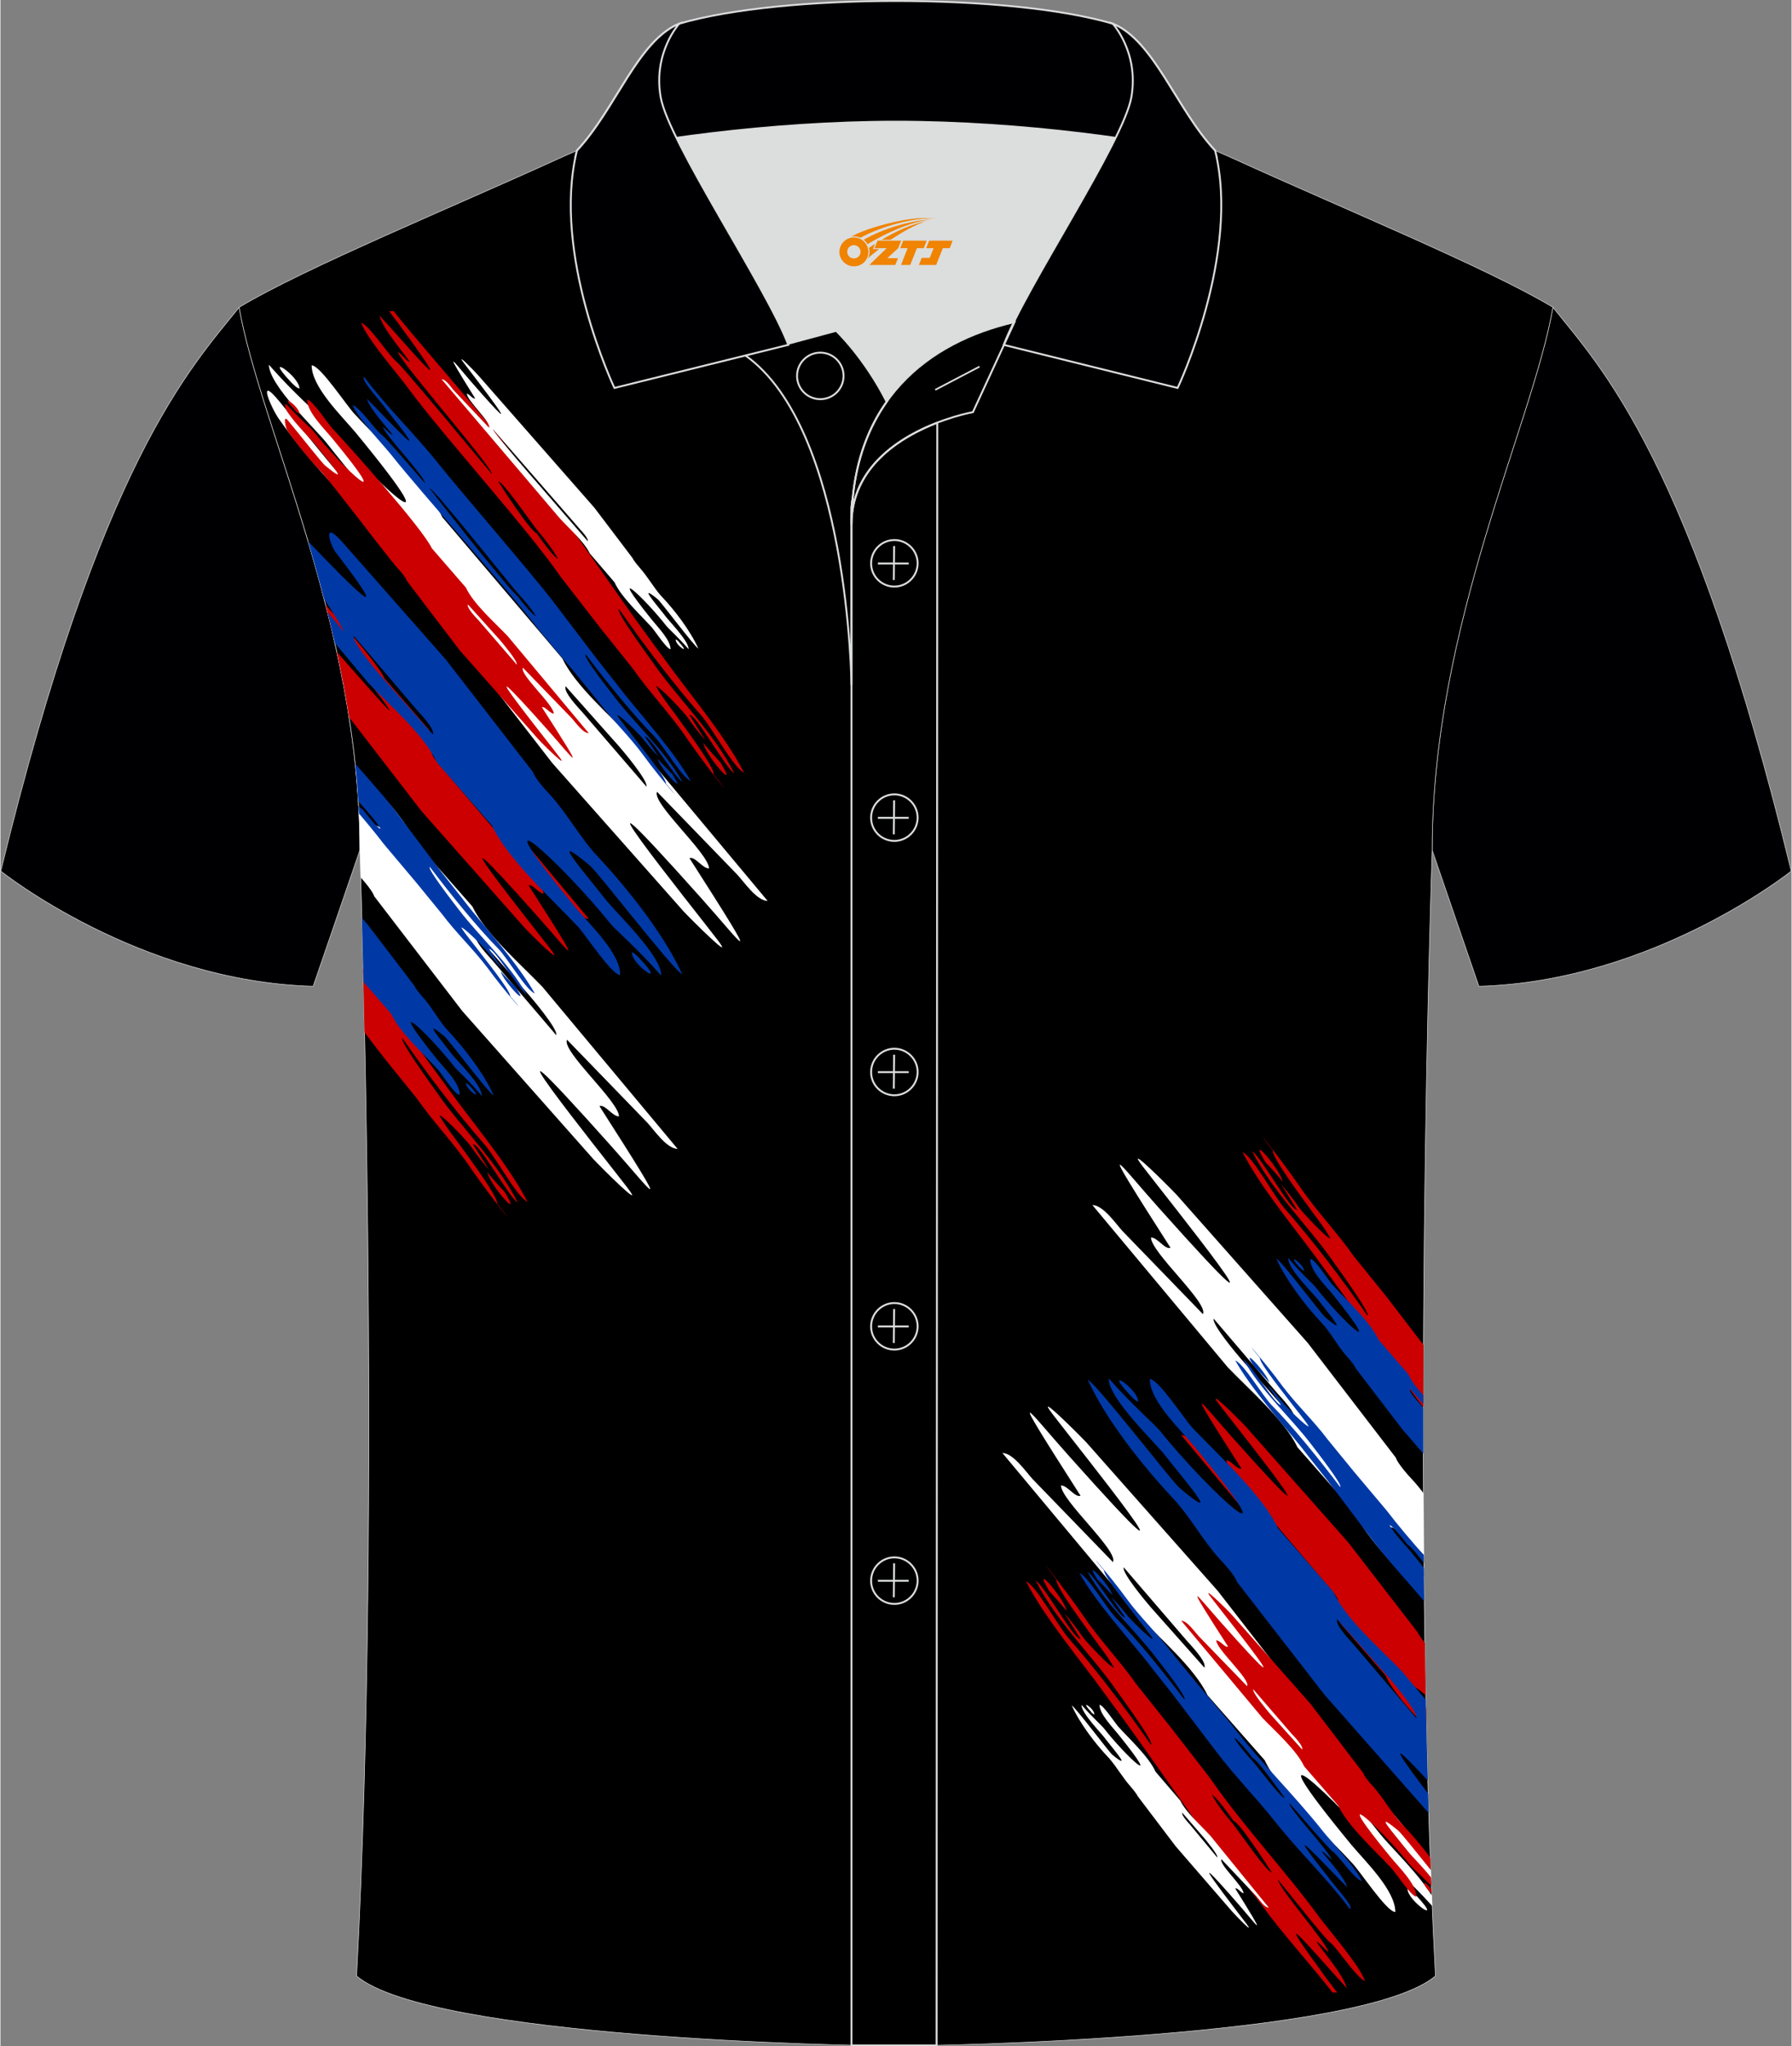 <?xml version="1.0" encoding="utf-8"?>
<!-- Generator: Adobe Illustrator 24.0.1, SVG Export Plug-In . SVG Version: 6.00 Build 0)  -->
<svg xmlns="http://www.w3.org/2000/svg" xmlns:xlink="http://www.w3.org/1999/xlink" version="1.1" id="图层_1" x="0px" y="0px" width="379.8px" height="433.5px" viewBox="0 0 379.63 433.53" enable-background="new 0 0 379.63 433.53" xml:space="preserve">
<rect x="0" y="0" width="379.63" height="433.53" fill="#808080" stroke="none"/>
<g>
	
		<path fill-rule="evenodd" clip-rule="evenodd" fill="#000002" stroke="#DCDDDD" stroke-width="0.118" stroke-miterlimit="22.926" d="   M329.05,65.11c10.24,12.8,29.36,32.42,50.52,119.44c0,0-29.19,23.38-66.21,24.4c0,0-7.16-20.82-9.9-28.84   C303.46,132.33,324.77,89.87,329.05,65.11z"/>
	
		<path fill-rule="evenodd" clip-rule="evenodd" fill="#000002" stroke="#DCDDDD" stroke-width="0.118" stroke-miterlimit="22.926" d="   M50.59,65.11C40.35,77.91,21.23,97.53,0.07,184.55c0,0,29.19,23.38,66.21,24.4c0,0,7.17-20.82,9.9-28.84   C76.18,132.33,54.87,89.87,50.59,65.11z"/>
	<g>
		
			<path fill-rule="evenodd" clip-rule="evenodd" fill="#000001" stroke="#DCDDDD" stroke-width="0.118" stroke-miterlimit="22.926" d="    M76.18,180.12c0,0,4.68,137.15-0.7,238.51c15.6,13.14,104.62,14.84,114.34,14.81c9.72,0.03,98.74-1.67,114.34-14.82    c-5.38-101.36-0.7-238.51-0.7-238.51c0-47.79,21.31-90.25,25.59-115.01c-13.68-8.25-45.44-21.32-67.38-31.34    c-5.84-2.65-10.73-4.57-15.09-5.94H133.02c-4.32,1.37-9.2,3.29-15.06,5.95c-21.94,10.02-53.7,23.09-67.37,31.34    C54.87,89.86,76.18,132.33,76.18,180.12z"/>
		<g>
			<g>
				<path fill-rule="evenodd" clip-rule="evenodd" fill="#FFFFFF" d="M258.02,337.05l-27.8-31.4c-1.42-1.52-11.56-11.67-7.08-5.88      c4.58,6,36.95,46.34,3.17,8.5c-8.39-9.37-14.06-17.44,2.62,8.61c-1.2,0.44-2.73-2.18-4.14-2.18c0,3.17,12.22,13.85,11.01,16.24      l-17-17.55c-1.42-1.52-4.14-5.56-6.43-5.56l28.67,34.34c4.36,4.58,12.1,11.23,14.82,17l12.1,13.74      c3.38,7.19,13.19,15.92,18.54,21.8c1.63,1.63,7.31,10.36,9.15,10.36c0-4.58-6.32-10.68-9.26-14.17      c-22.89-27.8-3.7-10.47,7.42,3.17c0.9,1.11,4.71,4.27,9.67,9.73l-0.09-2.19c-2.82-4.7-9.3-10.91-10.99-13.1      c-4.69-6-12.54-14.82-3.17-7.08c1.19,1,8.46,10.23,14.02,16.9l-0.15-3.89c-3.74-5.44-8.19-10.73-12.24-14.97      c-3.7-3.81-6.65-9.16-10.14-13.08c-3.6-3.81-3.81-5.01-3.81-5.01L258.02,337.05L258.02,337.05L258.02,337.05L258.02,337.05z       M251.58,347.74c0.87,0.98,4.14,4.36,3.6,5.56l-11.33-12.75c-0.76-0.87-6.21-7.31-5.77-8.5L251.58,347.74L251.58,347.74      L251.58,347.74L251.58,347.74z M300.09,401.59c6.11,6.54-1.86,1.2-1.86-1.42C298.78,400.17,299.88,401.38,300.09,401.59z"/>
				<path fill-rule="evenodd" clip-rule="evenodd" fill="#FFFFFF" d="M277.09,284.51l-27.8-31.39c-1.42-1.53-11.56-11.67-7.08-5.88      c4.58,6,36.96,46.34,3.17,8.5c-8.39-9.37-14.06-17.44,2.62,8.61c-1.2,0.44-2.73-2.18-4.14-2.18c0,3.17,12.21,13.85,11.01,16.24      l-17-17.55c-1.42-1.53-4.14-5.56-6.43-5.56l28.67,34.34c4.36,4.58,12.1,11.23,14.82,17l12.1,13.74      c2.67,5.77,9.45,12.41,14.76,17.85l-0.05-4.24c-11.57-14.44-7.22-11.79-0.04-4.54c-0.04-4.4-0.07-8.77-0.08-13.12      c-0.67-0.87-1.34-1.72-2.05-2.5c-3.6-3.81-3.81-5.01-3.81-5.01L277.09,284.51L277.09,284.51L277.09,284.51L277.09,284.51z       M270.66,295.19c0.87,0.98,4.14,4.36,3.6,5.56l-11.33-12.87c-0.76-0.87-6.22-7.31-5.77-8.5L270.66,295.19z"/>
				<path fill-rule="evenodd" clip-rule="evenodd" fill="#CC0000" d="M285.7,326.81l-21.69-24.52c-1.09-1.2-9.05-9.16-5.56-4.58      c3.6,4.69,28.78,36.19,2.51,6.65c-6.54-7.31-11.01-13.63,2.07,6.76c-0.87,0.32-2.18-1.75-3.17-1.75c0,2.39,9.49,10.8,8.61,12.64      l-13.19-13.63c-1.09-1.2-3.17-4.36-5.01-4.36l22.35,26.82c3.38,3.6,9.49,8.83,11.56,13.3l9.37,10.8      c1.62,3.48,5.23,7.44,8.7,11.03l-0.09-4.21c-4.08-5.39-3.03-5.23-0.05-2.59c-0.07-3.7-0.14-7.41-0.19-11.12      c-1.37-1.65-1.49-2.17-1.49-2.17L285.7,326.81L285.7,326.81L285.7,326.81L285.7,326.81z M280.69,335.2      c0.65,0.76,3.17,3.38,2.83,4.25l-8.83-9.92c-0.65-0.65-4.9-5.67-4.47-6.65L280.69,335.2z"/>
				<path fill-rule="evenodd" clip-rule="evenodd" fill="#CC0000" d="M286.8,266.08c-3.49-5.01-7.95-9.6-11.34-14.61      c-4.58-6.65-11.33-14.93-5.77-7.74c-0.22,1.52,6.87,10.9,7.85,12.32c1.2,1.63,3.38,4.47,4.36,6.32      c-0.55,0.22-6.11-5.67-6.65-6.54c-1.09-1.63-2.83-3.81-3.81-4.9l3.38,5.34c-1.2,0.55-7.85-11.56-9.49-12.32      c4.25,8.5,12.1,16.03,17,23.11c1.31,1.86,8.18,11.33,7.42,11.67c-5.67-8.18-11.88-16.24-17.44-22.56      c-2.39-2.73-6.76-11.01-9.05-12.1c3.93,7.74,11.88,17.12,16.57,23.66c2.18,2.94,6.65,9.05,8.83,12.21l9.05,12.98      c1.27,1.81,2.56,3.55,3.88,5.25c0-4.47,0.02-8.88,0.04-13.22l-7.84-10.22L286.8,266.08L286.8,266.08L286.8,266.08L286.8,266.08z       M268.15,246.25c-4.25-6.98,3.38,1.75,3.6,4.14C271.43,249.73,268.48,246.57,268.15,246.25z"/>
				<path fill-rule="evenodd" clip-rule="evenodd" fill="#0039A6" d="M297.15,302.82l4.43,5.13c-0.01-3.25-0.01-6.47-0.01-9.67      l-0.93-1.12c-0.44-0.55-2.18-2.29-1.86-2.94l2.79,3.26v-1.9c-1.33-1.47-2.53-2.99-3.13-4.41l-6.32-7.31      c-1.75-3.81-6.87-8.5-9.7-11.56c-0.87-0.87-3.7-5.56-4.8-5.56c-0.11,2.39,3.27,5.67,4.8,7.52c11.88,14.82,1.86,5.56-3.81-1.75      c-0.55-0.65-2.83-2.62-5.67-6c-0.11,2.29,5.24,7.42,6.32,8.83c2.51,3.27,6.54,7.95,1.63,3.81c-0.98-0.76-9.05-11.67-10.47-12.54      c1.96,4.47,6.11,9.92,9.6,13.63c1.96,2.07,3.38,4.9,5.24,6.98c1.86,2.07,1.96,2.62,1.96,2.62L297.15,302.82L297.15,302.82      L297.15,302.82L297.15,302.82z M275.34,268.48c-3.17-3.49,0.98-0.65,0.98,0.76C276.12,269.25,275.46,268.59,275.34,268.48z"/>
				<path fill-rule="evenodd" clip-rule="evenodd" fill="#0039A6" d="M281.34,305c-2.94-3.93-6.65-7.42-9.6-11.33      c-3.81-5.24-9.49-11.56-4.8-6c-0.11,1.2,5.88,8.5,6.65,9.6c0.98,1.31,2.83,3.49,3.7,4.9c-0.44,0.22-5.01-4.36-5.45-5.01      c-0.98-1.2-2.39-2.94-3.27-3.7l2.83,4.14c-0.98,0.44-6.65-9.05-7.95-9.6c3.7,6.65,10.14,12.43,14.29,17.88      c1.09,1.42,6.87,8.83,6.22,9.15c-4.8-6.32-9.92-12.64-14.61-17.44c-1.96-2.07-5.78-8.61-7.63-9.37c3.38,6,9.92,13.3,13.95,18.31      c1.75,2.29,5.56,6.98,7.42,9.49l7.63,10.14c3.53,4.67,7.39,8.68,11.07,13.11c-0.03-2.37-0.05-4.75-0.08-7.11      c-1.49-1.84-3.02-3.8-3.58-4.35c-0.87-0.98-2.83-3.17-3.7-4.69c0.44-0.11,3.17,3.27,3.81,4.14l0,0      c0.62,0.28,2.05,2.01,3.47,3.87l-0.02-1.68c-2.7-3.05-5.37-6.16-7.92-9.49l-6.98-8.29L281.34,305L281.34,305L281.34,305      L281.34,305z M265.87,289.74c-3.6-5.45,2.73,1.31,3.05,3.17C268.59,292.46,266.19,289.95,265.87,289.74z"/>
				<path fill-rule="evenodd" clip-rule="evenodd" fill="#CC0000" d="M277.64,360.93l-16.68-18.86c-0.87-0.98-6.98-6.98-4.25-3.49      c2.73,3.6,22.13,27.8,1.86,5.01c-5.01-5.67-8.5-10.46,1.63,5.24c-0.66,0.32-1.63-1.31-2.51-1.31c0,1.86,7.31,8.29,6.54,9.7      l-10.14-10.47c-0.87-0.87-2.51-3.38-3.81-3.38l17.23,20.61c2.62,2.73,7.19,6.76,8.83,10.25l7.19,8.29      c2.07,4.36,7.85,9.6,11.12,13.08c0.98,0.98,4.36,6.21,5.45,6.21c0-2.73-3.81-6.32-5.56-8.5c-13.74-16.68-2.18-6.32,4.36,1.96      c0.46,0.55,2.13,1.94,4.39,4.29l-0.07-1.8c-1.85-2.35-4.33-4.75-5.08-5.76c-2.83-3.6-7.52-8.83-1.96-4.25      c0.65,0.47,3.93,4.68,6.99,8.42l-0.1-2.62c-1.9-2.55-3.97-4.97-5.91-6.99c-2.18-2.29-3.93-5.45-6-7.85      c-2.18-2.29-2.29-3.05-2.29-3.05L277.64,360.93L277.64,360.93L277.64,360.93L277.64,360.93z M303.35,401.1      c-0.72-0.59-1.62-1.58-1.62-2.24c0.33,0,0.99,0.66,1.09,0.87c0.18,0.2,0.35,0.37,0.49,0.53L303.35,401.1L303.35,401.1z       M273.71,367.36c0.55,0.55,2.51,2.62,2.18,3.27l-6.87-7.63c-0.44-0.55-3.7-4.36-3.49-5.12L273.71,367.36L273.71,367.36      L273.71,367.36z"/>
				<path fill-rule="evenodd" clip-rule="evenodd" fill="#0039A6" d="M248.2,350.03c-2.94-3.93-6.65-7.42-9.49-11.33      c-3.81-5.24-9.49-11.56-4.8-6c-0.11,1.2,5.88,8.5,6.65,9.6c0.98,1.31,2.83,3.49,3.7,4.9c-0.44,0.22-5.01-4.36-5.45-5.01      c-0.98-1.2-2.39-2.94-3.27-3.7l2.83,4.14c-0.98,0.44-6.65-9.05-7.95-9.6c3.7,6.65,10.14,12.43,14.29,17.88      c1.1,1.42,6.98,8.83,6.22,9.15c-4.8-6.32-9.92-12.64-14.61-17.44c-1.96-2.07-5.77-8.61-7.63-9.37c3.38,6,9.92,13.3,13.95,18.31      c1.75,2.29,5.56,6.98,7.42,9.49l7.63,10.03c4.04,5.35,8.5,9.81,12.64,15.05c5.24,6.54,10.8,11.77,15.7,18.31      c1.09-0.32-4.04-5.77-4.69-6.87c-11.12-13.95-0.44-2.29,4.14,2.29c-0.76-2.39-4.04-5.78-5.45-7.63      c0.32-0.11,1.52,1.31,2.07,1.63c-0.55-1.75-8.94-10.57-8.94-11.88c0.76,0.76,8.94,10.47,9.37,10.36c1.63,1.52,4.36,5.56,6,6.22      c-0.76-2.39-6.76-8.73-8.29-10.68c-6.21-7.85-13.3-14.61-19.51-22.79l-6.98-8.29L248.2,350.03L248.2,350.03L248.2,350.03      L248.2,350.03z M265.32,372.37c1.2,0.55,5.67,6.87,6.87,8.5c-0.65,0.32-5.88-6.87-6.98-7.95c-0.87-0.98-2.83-3.17-3.7-4.69      C261.94,368.12,264.77,371.5,265.32,372.37L265.32,372.37L265.32,372.37L265.32,372.37z M232.61,334.76      c-3.6-5.45,2.73,1.31,3.05,3.17C235.34,337.6,233.05,335.09,232.61,334.76z"/>
				<path fill-rule="evenodd" clip-rule="evenodd" fill="#CC0000" d="M240.9,357c-3.49-5.01-7.95-9.6-11.33-14.61      c-4.58-6.65-11.33-14.93-5.77-7.74c-0.22,1.52,6.87,10.9,7.85,12.32c1.2,1.63,3.38,4.47,4.36,6.32      c-0.55,0.22-6.11-5.67-6.65-6.54c-1.09-1.63-2.83-3.81-3.81-4.9l3.38,5.35c-1.2,0.55-7.85-11.56-9.49-12.32      c4.25,8.5,12.1,16.03,17,23.11c1.31,1.86,8.29,11.33,7.42,11.67c-5.67-8.18-11.88-16.24-17.44-22.56      c-2.39-2.73-6.76-11.01-9.05-12.1c3.93,7.74,11.88,17.12,16.57,23.66c2.18,2.94,6.65,9.05,8.83,12.21l9.16,12.98      c4.8,6.87,10.14,12.64,15.15,19.41c4.91,6.76,10.25,12.43,15.26,18.86h0.98c-1.31-1.75-2.62-3.38-2.94-3.93      c-13.19-17.99-0.44-2.83,5.01,3.05c-0.87-3.05-4.8-7.42-6.43-9.81c0.44-0.21,1.75,1.75,2.51,2.07      c-0.65-2.29-10.68-13.63-10.68-15.26c0.87,0.98,10.68,13.51,11.23,13.41c1.96,1.96,5.24,7.08,7.19,8.07      c-0.87-3.05-8.07-11.34-9.81-13.74c-7.42-10.14-15.92-18.97-23.22-29.55l-8.29-10.68L240.9,357L240.9,357L240.9,357L240.9,357z       M261.28,385.67c1.52,0.66,6.76,8.83,8.18,11.01c-0.76,0.32-7.08-8.83-8.29-10.36c-1.09-1.2-3.38-4.14-4.36-6      C257.37,380.22,260.63,384.69,261.28,385.67L261.28,385.67L261.28,385.67L261.28,385.67z M222.36,337.16      c-4.25-6.98,3.38,1.75,3.6,4.14C225.53,340.65,222.7,337.49,222.36,337.16z"/>
				<path fill-rule="evenodd" clip-rule="evenodd" fill="#FFFFFF" d="M249.08,391.13l11.99,13.85c0.55,0.65,5.01,5.24,3.05,2.62      c-1.96-2.62-15.92-20.49-1.31-3.7c3.6,4.14,6.11,7.74-1.09-3.81c0.55-0.22,1.2,0.98,1.75,0.98c0-1.42-5.24-6.11-4.69-7.19      l7.31,7.74c0.65,0.65,1.75,2.51,2.73,2.51l-12.32-15.15c-1.86-2.07-5.24-5.01-6.43-7.52l-5.24-6.11      c-1.42-3.17-5.67-7.08-7.95-9.6c-0.65-0.76-3.17-4.58-3.93-4.58c0,1.96,2.73,4.69,4.03,6.32c9.92,12.32,1.52,4.58-3.17-1.42      c-0.44-0.55-2.29-2.18-4.69-4.9c0,1.86,4.36,6.11,5.24,7.42c2.07,2.62,5.45,6.54,1.31,3.17c-0.76-0.65-7.52-9.7-8.61-10.47      c1.63,3.7,5.01,8.18,7.95,11.23c1.53,1.75,2.83,4.04,4.36,5.77c1.52,1.75,1.63,2.18,1.63,2.18L249.08,391.13L249.08,391.13      L249.08,391.13L249.08,391.13z M252.02,386.43c-0.44-0.44-1.75-1.96-1.52-2.39l4.9,5.67c0.32,0.44,2.73,3.27,2.51,3.81      L252.02,386.43L252.02,386.43L252.02,386.43L252.02,386.43z M231.09,362.56c-2.62-2.83,0.87-0.55,0.76,0.66      C231.64,363.22,231.09,362.67,231.09,362.56z"/>
				<path fill-rule="evenodd" clip-rule="evenodd" fill="#0039A6" d="M280.58,358.97l22.15,25.14l-0.12-4.12      c-5.84-7.66-9.65-13.15-0.08-2.77c-0.11-3.88-0.21-7.78-0.29-11.69c-0.02-0.13-0.02-0.26-0.01-0.37l-0.11-5.03l-5.08-6.06      c-4.25-4.47-11.88-11.01-14.5-16.79l-11.77-13.51c-3.27-7.08-12.87-15.7-18.2-21.37c-1.53-1.63-7.08-10.14-8.94-10.25      c-0.11,4.47,6.22,10.47,9.15,13.95c22.45,27.25,3.6,10.25-7.19-3.17c-0.98-1.2-5.24-4.8-10.68-10.9      c-0.11,4.25,9.92,13.63,11.99,16.36c4.58,5.88,12.32,14.61,3.17,6.98c-1.75-1.42-17.12-21.48-19.62-23.11      c3.7,8.29,11.56,18.2,17.99,25.07c3.6,3.81,6.43,9.05,9.92,12.87c3.6,3.81,3.7,4.9,3.7,4.9L280.58,358.97L280.58,358.97      L280.58,358.97L280.58,358.97z M286.9,348.5c-0.87-0.98-4.03-4.25-3.6-5.45l11.12,12.54c0.76,0.87,6.11,7.19,5.67,8.39      L286.9,348.5L286.9,348.5L286.9,348.5L286.9,348.5z M239.38,295.51c-6-6.43,1.86-1.2,1.75,1.42      C240.68,296.94,239.59,295.74,239.38,295.51z"/>
			</g>
			<path fill-rule="evenodd" clip-rule="evenodd" fill="#FFFFFF" d="M116.95,161.64l27.8,31.4c1.42,1.52,11.56,11.67,7.08,5.88     c-4.58-6-36.95-46.34-3.17-8.5c8.39,9.37,14.06,17.44-2.62-8.61c1.2-0.44,2.73,2.18,4.14,2.18c0-3.17-12.21-13.85-11.01-16.24     l17,17.55c1.42,1.52,4.14,5.56,6.43,5.56l-28.67-34.34c-4.36-4.58-12.1-11.23-14.82-17l-25.46-29.96     c-3.38-7.19-13.19-15.92-18.54-21.8c-1.63-1.63-7.31-10.36-9.15-10.36c0,4.58,6.32,10.68,9.26,14.17     c22.89,27.8,3.7,10.47-7.42-3.17c-0.98-1.2-5.35-4.8-10.9-11.12c0,4.36,10.14,13.85,12.32,16.68c4.69,6,12.54,14.82,3.17,7.08     c-1.15-0.96-7.93-9.56-13.4-16.15c-4.69-5.64-1.63,1.5,0,3.82c3.64,5.2,7.89,10.23,11.77,14.29c3.7,3.81,6.65,9.16,10.14,13.08     c3.6,3.81,17.18,21.23,17.18,21.23L116.95,161.64L116.95,161.64L116.95,161.64L116.95,161.64z M123.39,150.95     c-0.87-0.98-4.14-4.36-3.6-5.56l11.34,12.75c0.76,0.87,6.21,7.31,5.78,8.5L123.39,150.95L123.39,150.95L123.39,150.95     L123.39,150.95z M61.51,80.88c-6.11-6.54,1.86-1.2,1.86,1.42C62.82,82.3,61.72,81.1,61.51,80.88z"/>
			<path fill-rule="evenodd" clip-rule="evenodd" fill="#FFFFFF" d="M97.87,214.18l27.8,31.39c1.42,1.53,11.56,11.67,7.08,5.88     c-4.58-6-36.96-46.34-3.17-8.5c8.39,9.37,14.06,17.44-2.62-8.61c1.2-0.44,2.73,2.18,4.14,2.18c0-3.17-12.21-13.85-11.01-16.24     l17,17.55c1.42,1.53,4.14,5.56,6.43,5.56l-28.67-34.34c-4.36-4.58-12.1-11.23-14.82-17l-12.1-13.74     c-2.33-5.04-7.8-10.74-12.68-15.73c0.18,1.75,0.33,3.51,0.46,5.28c7.15,9.26,5.11,8.57,0.25,4.01c0.14,2.73,0.21,5.47,0.21,8.24     c0,0,0.07,2.04,0.18,5.78c2.69,3,2.86,3.98,2.86,3.98L97.87,214.18L97.87,214.18L97.87,214.18L97.87,214.18z M104.3,203.5     c-0.87-0.98-4.14-4.36-3.6-5.56l11.33,12.87c0.76,0.87,6.21,7.31,5.77,8.5L104.3,203.5z"/>
			<path fill-rule="evenodd" clip-rule="evenodd" fill="#CC0000" d="M89.27,171.88l21.69,24.52c1.09,1.2,9.05,9.16,5.56,4.58     c-3.6-4.69-28.78-36.19-2.51-6.65c6.54,7.31,11.01,13.63-2.07-6.76c0.87-0.32,2.18,1.75,3.17,1.75c0-2.39-9.49-10.8-8.61-12.64     l13.19,13.63c1.09,1.2,3.17,4.36,5.01,4.36l-22.35-26.82c-3.38-3.6-9.49-8.83-11.56-13.3l-9.37-10.8     c-1.24-2.68-7.1-9.56-12.48-15.56c0.58,2.26,1.14,4.55,1.67,6.87c6.26,7.83,12.53,15.8,11.79,15.41     c-0.45-0.23-5.77-6.27-11.1-12.35c0.99,4.54,1.87,9.18,2.61,13.9l0.65,0.78L89.27,171.88L89.27,171.88L89.27,171.88L89.27,171.88     z M94.28,163.49c-0.65-0.76-3.17-3.38-2.83-4.25l8.83,9.92c0.66,0.65,4.91,5.67,4.47,6.65L94.28,163.49z"/>
			<path fill-rule="evenodd" clip-rule="evenodd" fill="#CC0000" d="M88.17,232.61c3.49,5.01,7.95,9.6,11.33,14.61     c4.58,6.65,11.33,14.93,5.77,7.74c0.22-1.52-6.87-10.9-7.85-12.32c-1.2-1.63-3.38-4.47-4.36-6.32c0.55-0.22,6.11,5.67,6.65,6.54     c1.09,1.63,2.83,3.81,3.81,4.9l-3.38-5.34c1.2-0.55,7.85,11.56,9.49,12.32c-4.25-8.5-12.1-16.03-17-23.11     c-1.31-1.86-8.18-11.33-7.42-11.67c5.67,8.18,11.88,16.24,17.44,22.56c2.39,2.73,6.76,11.01,9.05,12.1     c-3.93-7.74-11.88-17.12-16.57-23.66c-2.18-2.94-6.65-9.05-8.83-12.21l-9.05-12.98l-0.39-0.56c0.1,4.1,0.2,8.62,0.3,13.51     l4.02,5.24L88.17,232.61L88.17,232.61L88.17,232.61L88.17,232.61z M106.82,252.45c4.25,6.98-3.38-1.75-3.6-4.14     C103.54,248.96,106.48,252.13,106.82,252.45z"/>
			<path fill-rule="evenodd" clip-rule="evenodd" fill="#0039A6" d="M77.82,195.87l-1.21-1.4c0.1,3.85,0.22,8.4,0.34,13.55     l5.89,6.81c1.75,3.81,6.87,8.5,9.7,11.56c0.87,0.87,3.7,5.56,4.8,5.56c0.11-2.39-3.27-5.67-4.8-7.52     c-11.88-14.82-1.86-5.56,3.81,1.75c0.55,0.65,2.83,2.62,5.67,6c0.11-2.29-5.24-7.42-6.32-8.83c-2.51-3.27-6.54-7.95-1.63-3.81     c0.98,0.76,9.05,11.67,10.47,12.54c-1.96-4.47-6.11-9.92-9.6-13.63c-1.96-2.07-3.38-4.9-5.24-6.98     c-1.86-2.07-1.96-2.62-1.96-2.62L77.82,195.87L77.82,195.87L77.82,195.87L77.82,195.87z M99.62,230.21     c3.17,3.49-0.98,0.65-0.98-0.76C98.85,229.45,99.51,230.1,99.62,230.21z"/>
			<path fill-rule="evenodd" clip-rule="evenodd" fill="#0039A6" d="M93.62,193.69c2.94,3.93,6.65,7.42,9.6,11.33     c3.81,5.24,9.49,11.56,4.8,6c0.11-1.2-5.88-8.5-6.65-9.6c-0.98-1.31-2.83-3.49-3.7-4.9c0.44-0.21,5.01,4.36,5.45,5.01     c0.98,1.2,2.39,2.94,3.27,3.7l-2.83-4.14c0.98-0.44,6.65,9.05,7.95,9.6c-3.7-6.65-10.14-12.43-14.29-17.88     c-1.09-1.42-6.87-8.83-6.21-9.15c4.8,6.32,9.92,12.64,14.61,17.44c1.96,2.07,5.77,8.61,7.63,9.37c-3.38-6-9.92-13.3-13.95-18.31     c-1.75-2.29-5.56-6.98-7.42-9.49l-7.63-10.14c-2.89-3.83-6.01-7.21-9.06-10.75c0.28,2.63,0.5,5.29,0.67,7.97     c0.43,0.52,0.78,0.93,0.99,1.14c0.87,0.98,2.83,3.17,3.7,4.69c-0.44,0.11-3.17-3.27-3.81-4.14l0,0c-0.2-0.09-0.48-0.33-0.82-0.67     l0.08,1.6c1.77,2.06,3.51,4.17,5.2,6.38l6.98,8.29L93.62,193.69L93.62,193.69L93.62,193.69L93.62,193.69z M109.1,208.96     c3.6,5.45-2.73-1.31-3.05-3.17C106.38,206.23,108.78,208.74,109.1,208.96z"/>
			<path fill-rule="evenodd" clip-rule="evenodd" fill="#CC0000" d="M97.33,137.76l16.68,18.86c0.87,0.98,6.98,6.98,4.25,3.49     c-2.73-3.6-22.13-27.8-1.86-5.01c5.01,5.67,8.5,10.46-1.63-5.24c0.65-0.32,1.63,1.31,2.51,1.31c0-1.86-7.31-8.29-6.54-9.7     l10.14,10.47c0.87,0.87,2.51,3.38,3.81,3.38l-17.23-20.61c-2.62-2.73-7.19-6.76-8.83-10.25l-7.19-8.29     c-2.07-4.36-17.71-21.81-20.99-25.3c-0.98-0.98-4.36-6.21-5.45-6.21c0,2.73,3.81,6.32,5.56,8.5c13.74,16.68,2.18,6.32-4.36-1.96     c-0.51-0.61-2.52-2.26-5.17-5.11c-1.24-1.33-0.57,0.63-0.23,1.14c1.79,2.73,5.26,6.02,6.16,7.24c2.83,3.6,7.52,8.83,1.97,4.25     c-0.73-0.52-4.7-5.68-8-9.65c-1.15-1.38-0.45,1.66-0.14,2.1c2.21,3.19,4.78,6.26,7.16,8.74c2.18,2.29,13.8,17.66,15.87,20.06     c2.18,2.29,2.29,3.05,2.29,3.05L97.33,137.76L97.33,137.76L97.33,137.76L97.33,137.76z M101.26,131.33     c-0.55-0.55-2.51-2.62-2.18-3.27l6.87,7.63c0.44,0.55,3.7,4.36,3.49,5.12L101.26,131.33L101.26,131.33L101.26,131.33     L101.26,131.33z M62.28,86.75c-3.7-3.93,1.09-0.66,1.09,0.87C63.04,87.62,62.39,86.96,62.28,86.75z"/>
			<path fill-rule="evenodd" clip-rule="evenodd" fill="#0039A6" d="M126.77,148.67c2.94,3.93,6.65,7.42,9.49,11.33     c3.81,5.24,9.49,11.56,4.8,6c0.11-1.2-5.88-8.5-6.65-9.6c-0.98-1.31-2.83-3.49-3.7-4.9c0.44-0.22,5.01,4.36,5.45,5.01     c0.98,1.2,2.39,2.94,3.27,3.7l-2.83-4.14c0.98-0.44,6.65,9.05,7.95,9.6c-3.7-6.65-10.14-12.43-14.29-17.88     c-1.09-1.42-6.98-8.83-6.21-9.15c4.8,6.32,9.92,12.64,14.61,17.44c1.96,2.07,5.77,8.61,7.63,9.37c-3.38-6-9.92-13.3-13.95-18.31     c-1.75-2.29-5.56-6.98-7.42-9.49l-7.63-10.03c-4.04-5.35-20.32-24.17-24.47-29.41c-5.24-6.54-10.8-11.77-15.7-18.31     c-1.09,0.32,4.04,5.77,4.69,6.87c11.12,13.95,0.44,2.29-4.14-2.29c0.76,2.39,4.04,5.78,5.45,7.63c-0.32,0.11-1.52-1.31-2.07-1.63     c0.55,1.75,8.94,10.57,8.94,11.88c-0.76-0.76-8.94-10.47-9.37-10.36c-1.63-1.52-4.36-5.56-6-6.22c0.76,2.39,6.76,8.73,8.29,10.68     c6.22,7.85,25.12,28.97,31.34,37.15l6.98,8.29L126.77,148.67L126.77,148.67L126.77,148.67L126.77,148.67z M109.65,126.32     c-1.2-0.55-17.49-21.23-18.69-22.86c0.65-0.32,17.7,21.23,18.8,22.32c0.87,0.98,2.83,3.17,3.7,4.69     C113.03,130.57,110.2,127.19,109.65,126.32L109.65,126.32L109.65,126.32L109.65,126.32z M142.35,163.93     c3.6,5.45-2.73-1.31-3.05-3.17C139.63,161.1,141.91,163.61,142.35,163.93z"/>
			<path fill-rule="evenodd" clip-rule="evenodd" fill="#CC0000" d="M134.07,141.69c3.49,5.01,7.95,9.6,11.33,14.61     c4.58,6.65,11.33,14.93,5.77,7.74c0.22-1.52-6.87-10.9-7.85-12.32c-1.2-1.63-3.38-4.47-4.36-6.32c0.55-0.21,6.11,5.67,6.65,6.54     c1.09,1.63,2.83,3.81,3.81,4.9l-3.38-5.35c1.2-0.55,7.85,11.56,9.49,12.32c-4.25-8.5-12.1-16.03-17-23.11     c-1.31-1.86-8.29-11.34-7.42-11.67c5.67,8.18,11.88,16.24,17.44,22.56c2.39,2.73,6.76,11.01,9.05,12.1     c-3.93-7.74-11.88-17.12-16.57-23.66c-2.18-2.94-6.65-9.05-8.83-12.21l-9.15-12.98c-4.8-6.87-10.14-12.64-15.16-19.4     c-4.9-6.76-19.53-23.08-24.54-29.51h-0.98c1.31,1.75,2.62,3.38,2.94,3.93c13.19,17.99,0.44,2.83-5.01-3.05     c0.87,3.05,4.8,7.42,6.43,9.81c-0.44,0.22-1.75-1.75-2.51-2.07c0.65,2.29,19.96,24.28,19.96,25.91     c-0.87-0.98-19.96-24.16-20.51-24.06c-1.96-1.96-5.24-7.08-7.19-8.07c0.87,3.05,8.07,11.33,9.81,13.74     c7.42,10.14,25.2,29.62,32.5,40.2l8.29,10.68L134.07,141.69L134.07,141.69L134.07,141.69L134.07,141.69z M113.69,113.02     c-1.52-0.66-6.76-8.83-8.18-11.01c0.76-0.32,7.08,8.83,8.29,10.36c1.09,1.2,3.38,4.14,4.36,6     C117.6,118.47,114.34,114,113.69,113.02L113.69,113.02L113.69,113.02L113.69,113.02z M152.6,161.54c4.25,6.98-3.38-1.75-3.6-4.14     C149.44,158.05,152.27,161.2,152.6,161.54z"/>
			<path fill-rule="evenodd" clip-rule="evenodd" fill="#FFFFFF" d="M125.89,107.57l-24.63-28.06c-0.55-0.65-5.01-5.24-3.05-2.62     c1.96,2.62,15.92,20.49,1.31,3.7c-3.6-4.14-6.11-7.74,1.09,3.81c-0.55,0.22-1.2-0.98-1.75-0.98c0,1.42,5.24,6.11,4.69,7.19     l-7.31-7.74c-0.65-0.65-1.75-2.51-2.73-2.51l24.97,29.37c1.86,2.07,5.24,5.01,6.43,7.52l5.24,6.11c1.42,3.17,5.67,7.08,7.95,9.6     c0.65,0.76,3.17,4.58,3.93,4.58c0-1.96-2.73-4.69-4.03-6.32c-9.92-12.32-1.52-4.58,3.17,1.42c0.44,0.55,2.29,2.18,4.69,4.9     c0-1.86-4.36-6.11-5.24-7.42c-2.07-2.62-5.45-6.54-1.31-3.17c0.76,0.65,7.52,9.7,8.61,10.47c-1.63-3.7-5.01-8.18-7.95-11.23     c-1.52-1.75-2.83-4.04-4.36-5.77c-1.52-1.75-1.63-2.18-1.63-2.18L125.89,107.57L125.89,107.57L125.89,107.57L125.89,107.57z      M122.95,112.26c0.44,0.44,1.75,1.96,1.52,2.39l-4.91-5.67c-0.32-0.44-15.37-17.48-15.16-18.02L122.95,112.26L122.95,112.26     L122.95,112.26L122.95,112.26z M143.88,136.13c2.62,2.83-0.87,0.55-0.76-0.66C143.33,135.48,143.88,136.02,143.88,136.13z"/>
			<path fill-rule="evenodd" clip-rule="evenodd" fill="#0039A6" d="M94.39,139.73l-21.9-24.85c-4.46-5.05-2.56,0.66-1.47,2.08     c12.97,16.85,4.16,8.18-5.82-2.29c1.17,3.96,2.32,8.03,3.41,12.21c2.49,3.89,4.17,6.64,4.1,6.86l-3.38-4.06     c0.54,2.16,1.06,4.35,1.56,6.56l4.52,5.39l2.53,3.02c4.25,4.47,11.88,11.01,14.5,16.79l11.77,13.51     c3.27,7.08,12.87,15.7,18.2,21.37c1.53,1.63,7.08,10.14,8.94,10.25c0.11-4.47-6.21-10.47-9.16-13.95     c-22.45-27.25-3.6-10.25,7.19,3.17c0.98,1.2,5.24,4.8,10.68,10.9c0.11-4.25-9.92-13.63-11.99-16.36     c-4.58-5.88-12.32-14.61-3.17-6.98c1.75,1.42,17.12,21.48,19.62,23.11c-3.7-8.29-11.56-18.2-17.99-25.07     c-3.6-3.81-6.43-9.05-9.92-12.87c-3.6-3.81-3.7-4.9-3.7-4.9L94.39,139.73L94.39,139.73L94.39,139.73L94.39,139.73z M88.07,150.19     c0.87,0.98,4.04,4.25,3.6,5.45L80.55,143.1c-0.76-0.87-6.11-7.19-5.67-8.39L88.07,150.19L88.07,150.19L88.07,150.19L88.07,150.19     z M135.59,203.18c6,6.43-1.86,1.2-1.75-1.42C134.28,201.75,135.38,202.96,135.59,203.18z"/>
		</g>
	</g>
	<path fill-rule="evenodd" clip-rule="evenodd" fill="#DCDDDD" d="M187.84,85.11c6.44-9.11,16.35-14.37,26.94-16.84   c5.24-10.64,16.09-27.82,21.62-39.14c-26.77-6.52-66.38-6.52-93.15,0c6.43,13.14,20,34.17,23.66,43.71l10.22-2.75   C177.12,70.09,183.12,75.76,187.84,85.11z"/>
	<path fill="none" stroke="#DCDDDD" stroke-width="0.4" stroke-miterlimit="10" d="M157.86,75.28l19.26-5.19c0,0,6,5.67,10.72,15.03   c-3.78,5.35-6.37,12.04-7.18,20.26c-0.14,0.74-0.24,1.47-0.28,2.18v3.57v33.98C180.38,145.1,179.85,90.85,157.86,75.28z"/>
	<path fill="none" stroke="#DCDDDD" stroke-width="0.4" stroke-miterlimit="10" d="M180.38,107.56v3.57c0-1.99,0.1-3.91,0.28-5.75   C180.51,106.12,180.42,106.85,180.38,107.56L180.38,107.56z M180.38,111.13v322.2h18.04l0.14-343.78   C190.96,92.48,180.38,98.79,180.38,111.13z"/>
	<path fill-rule="evenodd" clip-rule="evenodd" fill="#000003" stroke="#DCDDDD" stroke-width="0.4" stroke-miterlimit="10" d="   M121.9,33.11c13.39-3.26,40.91-7.33,67.91-7.33s54.52,4.07,67.91,7.33l-0.28-1.2c-8.22-8.78-12.93-23.33-21.69-26.89   C224.82,1.8,207.32,0.2,189.82,0.2c-17.51,0-35.01,1.61-45.95,4.82c-8.77,3.57-13.47,18.11-21.69,26.89L121.9,33.11z"/>
	<path fill-rule="evenodd" clip-rule="evenodd" fill="#000003" stroke="#DCDDDD" stroke-width="0.4" stroke-miterlimit="10" d="   M143.87,5.02c0,0-5.58,6.05-3.94,15.53c1.63,9.49,22.57,40.53,27.06,52.51l-36.86,9.13c0,0-13.39-28.22-7.95-50.28   C130.41,23.13,135.11,8.59,143.87,5.02z"/>
	<path fill-rule="evenodd" clip-rule="evenodd" fill="#000003" stroke="#DCDDDD" stroke-width="0.4" stroke-miterlimit="10" d="   M235.76,5.02c0,0,5.58,6.05,3.95,15.53c-1.63,9.49-22.57,40.53-27.06,52.51l36.86,9.13c0,0,13.39-28.22,7.95-50.28   C249.23,23.13,244.52,8.59,235.76,5.02z"/>
	<path fill="none" stroke="#DCDDDD" stroke-width="0.4" stroke-miterlimit="10" d="M173.77,84.57c2.72,0,4.93-2.21,4.93-4.93   s-2.21-4.93-4.93-4.93c-2.72,0-4.93,2.21-4.93,4.93S171.06,84.57,173.77,84.57z"/>
	<path fill="none" stroke="#DCDDDD" stroke-width="0.4" stroke-miterlimit="10" d="M214.93,68.24l-8.81,19.07   c0,0-25.75,4.58-25.75,23.82C180.38,84.95,196.65,72.44,214.93,68.24z"/>
	
	<line fill="none" stroke="#DCDDDD" stroke-width="0.36" stroke-miterlimit="10" x1="207.52" y1="77.67" x2="198.13" y2="82.59"/>
	<g>
		<g>
			<path fill="none" stroke="#DCDDDD" stroke-width="0.402" stroke-miterlimit="10" d="M189.47,124.27c2.71,0,4.93-2.22,4.93-4.93     s-2.23-4.93-4.93-4.93c-2.71,0-4.93,2.22-4.93,4.93C184.52,122.06,186.74,124.27,189.47,124.27z"/>
			
				<line fill="none" stroke="#DCDDDD" stroke-width="0.402" stroke-miterlimit="10" x1="189.42" y1="115.68" x2="189.35" y2="122.88"/>
			
				<line fill="none" stroke="#DCDDDD" stroke-width="0.402" stroke-miterlimit="10" x1="185.97" y1="119.38" x2="192.51" y2="119.38"/>
		</g>
		<g>
			<path fill="none" stroke="#DCDDDD" stroke-width="0.402" stroke-miterlimit="10" d="M189.47,178.15c2.71,0,4.93-2.22,4.93-4.93     c0-2.71-2.23-4.93-4.93-4.93c-2.71,0-4.93,2.22-4.93,4.93C184.52,175.94,186.74,178.15,189.47,178.15z"/>
			
				<line fill="none" stroke="#DCDDDD" stroke-width="0.402" stroke-miterlimit="10" x1="189.42" y1="169.56" x2="189.35" y2="176.76"/>
			
				<line fill="none" stroke="#DCDDDD" stroke-width="0.402" stroke-miterlimit="10" x1="185.97" y1="173.26" x2="192.51" y2="173.26"/>
		</g>
		<g>
			<path fill="none" stroke="#DCDDDD" stroke-width="0.402" stroke-miterlimit="10" d="M189.47,232.04c2.71,0,4.93-2.22,4.93-4.93     c0-2.71-2.23-4.93-4.93-4.93c-2.71,0-4.93,2.22-4.93,4.93C184.52,229.82,186.74,232.04,189.47,232.04z"/>
			
				<line fill="none" stroke="#DCDDDD" stroke-width="0.402" stroke-miterlimit="10" x1="189.42" y1="223.45" x2="189.35" y2="230.64"/>
			
				<line fill="none" stroke="#DCDDDD" stroke-width="0.402" stroke-miterlimit="10" x1="185.97" y1="227.14" x2="192.51" y2="227.14"/>
		</g>
		<g>
			<path fill="none" stroke="#DCDDDD" stroke-width="0.402" stroke-miterlimit="10" d="M189.47,285.92c2.71,0,4.93-2.22,4.93-4.93     s-2.23-4.93-4.93-4.93c-2.71,0-4.93,2.22-4.93,4.93C184.52,283.7,186.74,285.92,189.47,285.92z"/>
			
				<line fill="none" stroke="#DCDDDD" stroke-width="0.402" stroke-miterlimit="10" x1="189.42" y1="277.33" x2="189.35" y2="284.52"/>
			
				<line fill="none" stroke="#DCDDDD" stroke-width="0.402" stroke-miterlimit="10" x1="185.97" y1="281.02" x2="192.51" y2="281.02"/>
		</g>
		<g>
			<path fill="none" stroke="#DCDDDD" stroke-width="0.402" stroke-miterlimit="10" d="M189.47,339.8c2.71,0,4.93-2.22,4.93-4.93     s-2.23-4.93-4.93-4.93c-2.71,0-4.93,2.22-4.93,4.93C184.52,337.58,186.74,339.8,189.47,339.8z"/>
			
				<line fill="none" stroke="#DCDDDD" stroke-width="0.402" stroke-miterlimit="10" x1="189.42" y1="331.21" x2="189.35" y2="338.4"/>
			
				<line fill="none" stroke="#DCDDDD" stroke-width="0.402" stroke-miterlimit="10" x1="185.97" y1="334.9" x2="192.51" y2="334.9"/>
		</g>
	</g>
</g>
<g id="图层_x0020_1">
	<path fill="#F08300" d="M178,54.39c0.416,1.136,1.472,1.984,2.752,2.032c0.144,0,0.304,0,0.448-0.016h0.016   c0.016,0,0.064,0,0.128-0.016c0.032,0,0.048-0.016,0.08-0.016c0.064-0.016,0.144-0.032,0.224-0.048c0.016,0,0.016,0,0.032,0   c0.192-0.048,0.4-0.112,0.576-0.208c0.192-0.096,0.4-0.224,0.608-0.384c0.672-0.56,1.104-1.408,1.104-2.352   c0-0.224-0.032-0.448-0.08-0.672l0,0C183.84,52.51,183.79,52.34,183.71,52.16C183.24,51.07,182.16,50.31,180.89,50.31C179.2,50.31,177.82,51.68,177.82,53.38C177.82,53.73,177.88,54.07,178,54.39L178,54.39L178,54.39z M182.3,53.41L182.3,53.41C182.27,54.19,181.61,54.79,180.83,54.75C180.04,54.72,179.45,54.07,179.48,53.28c0.032-0.784,0.688-1.376,1.472-1.344   C181.72,51.97,182.33,52.64,182.3,53.41L182.3,53.41z"/>
	<polygon fill="#F08300" points="196.33,50.99 ,195.69,52.58 ,194.25,52.58 ,192.83,56.13 ,190.88,56.13 ,192.28,52.58 ,190.7,52.58    ,191.34,50.99"/>
	<path fill="#F08300" d="M198.3,46.26c-1.008-0.096-3.024-0.144-5.056,0.112c-2.416,0.304-5.152,0.912-7.616,1.664   C183.58,48.64,181.71,49.36,180.36,50.13C180.56,50.1,180.75,50.08,180.94,50.08c0.48,0,0.944,0.112,1.36,0.288   C186.4,48.05,193.6,46,198.3,46.26L198.3,46.26L198.3,46.26z"/>
	<path fill="#F08300" d="M183.77,51.73c4-2.368,8.88-4.672,13.488-5.248c-4.608,0.288-10.224,2-14.288,4.304   C183.29,51.04,183.56,51.36,183.77,51.73C183.77,51.73,183.77,51.73,183.77,51.73z"/>
	<polygon fill="#F08300" points="201.82,50.99 ,201.2,52.58 ,199.74,52.58 ,198.33,56.13 ,197.87,56.13 ,196.36,56.13 ,194.67,56.13    ,195.26,54.63 ,196.97,54.63 ,197.79,52.58 ,196.2,52.58 ,196.84,50.99"/>
	<polygon fill="#F08300" points="190.91,50.99 ,190.27,52.58 ,187.98,54.69 ,190.24,54.69 ,189.66,56.13 ,184.17,56.13 ,187.84,52.58    ,185.26,52.58 ,185.9,50.99"/>
	<path fill="#F08300" d="M196.19,46.85c-3.376,0.752-6.464,2.192-9.424,3.952h1.888C191.08,49.23,193.42,47.8,196.19,46.85z    M185.39,51.67C184.76,52.05,184.7,52.1,184.09,52.51c0.064,0.256,0.112,0.544,0.112,0.816c0,0.496-0.112,0.976-0.32,1.392   c0.176-0.16,0.32-0.304,0.432-0.4c0.272-0.24,0.768-0.64,1.6-1.296l0.32-0.256H184.91l0,0L185.39,51.67L185.39,51.67L185.39,51.67z"/>
</g>
</svg>